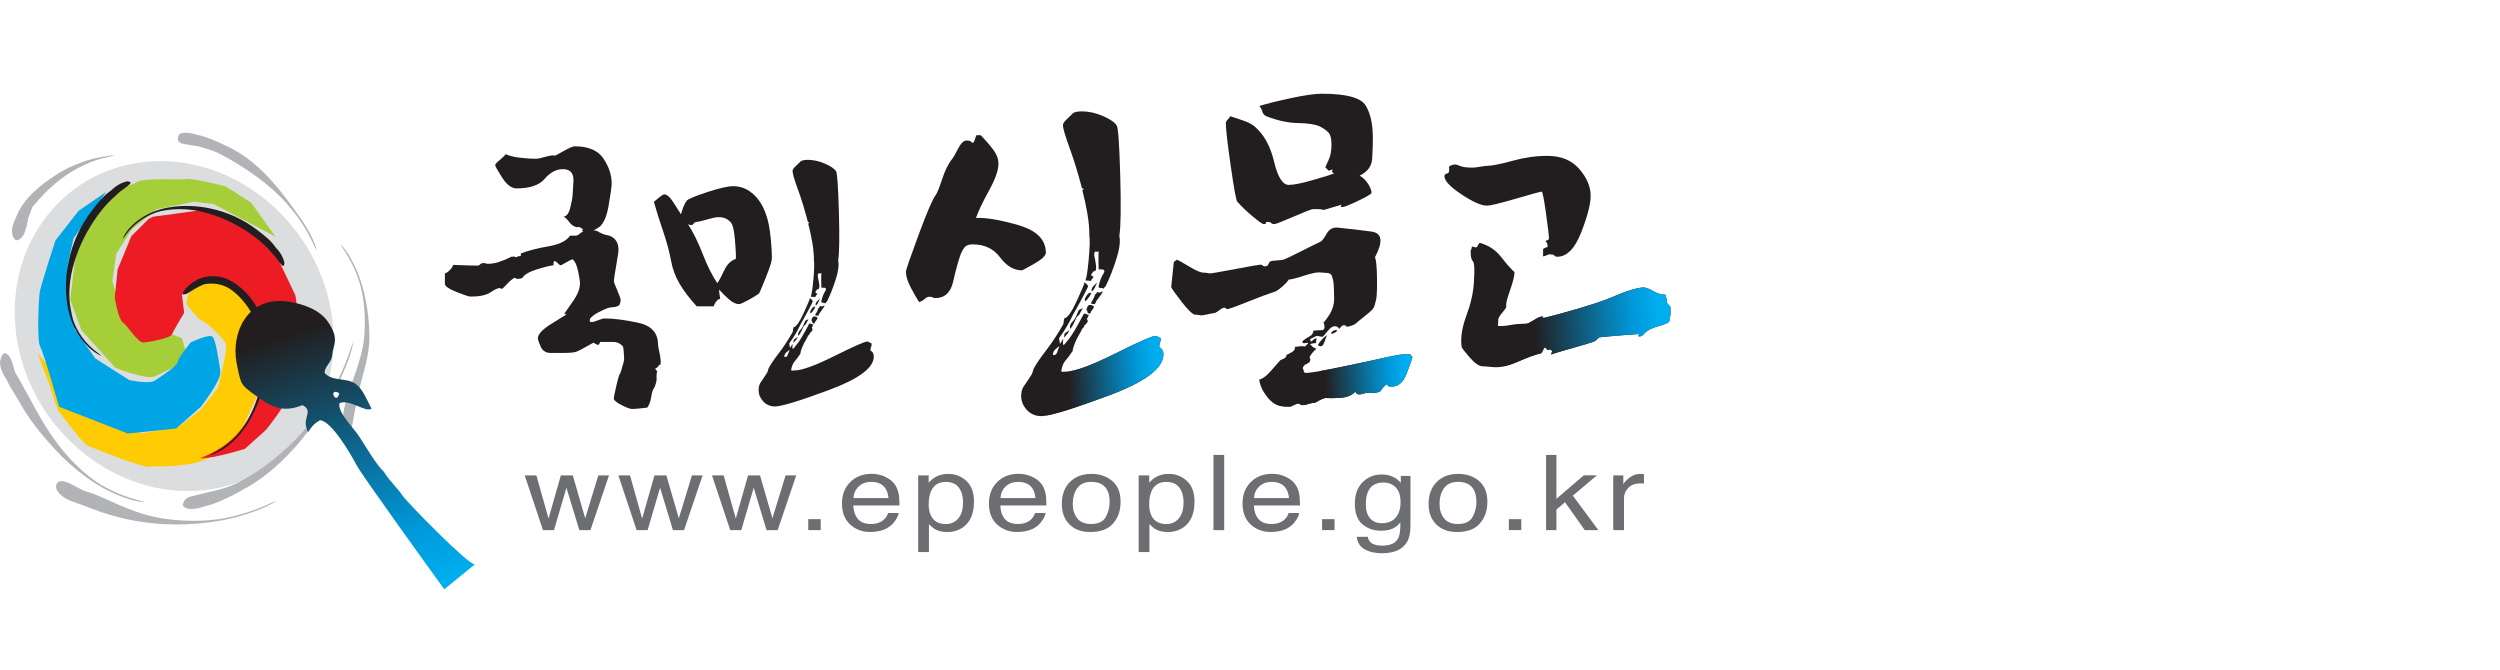 <svg width="224" height="60" viewBox="0 0 224 60" fill="none" xmlns="http://www.w3.org/2000/svg">
<g clip-path="url(#clip0_2256_8174)">
<path d="M52.208 20.59C52.208 20.59 52.234 20.579 52.256 20.558C52.043 20.387 51.883 20.318 51.777 20.348C51.67 20.382 51.5 20.324 51.266 20.172C51.16 20.087 51.048 19.964 50.931 19.805C50.814 19.645 50.67 19.512 50.5 19.406C50.776 19.384 50.981 19.102 51.106 18.56C51.234 18.017 51.298 17.692 51.298 17.586C51.298 17.48 51.325 17.049 51.378 16.293C51.431 15.538 51.117 15.157 50.436 15.157C49.84 15.157 49.297 15.445 48.808 16.019C48.318 16.596 47.475 16.881 46.283 16.881C45.836 16.881 45.405 16.557 44.99 15.908C44.575 15.258 44.368 14.889 44.368 14.803C44.368 14.718 44.49 14.575 44.735 14.373C44.98 14.17 45.177 13.984 45.325 13.814C45.623 13.963 46.044 14.069 46.587 14.13C47.129 14.194 47.592 14.226 47.975 14.226C48.188 14.226 48.486 14.168 48.869 14.051C49.252 13.934 49.55 13.896 49.763 13.939C50.061 13.769 50.391 13.588 50.752 13.396C51.114 13.205 51.359 13.109 51.487 13.109C52.721 13.109 53.583 13.476 54.072 14.21C54.562 14.944 54.807 15.687 54.807 16.432C54.807 16.708 54.711 17.395 54.519 18.491C54.328 19.587 53.977 20.254 53.466 20.486C53.445 20.507 53.407 20.528 53.354 20.55C53.298 20.571 53.242 20.603 53.179 20.645C53.242 20.645 53.301 20.651 53.354 20.661C53.405 20.672 53.445 20.677 53.466 20.677C53.806 20.89 54.104 21.018 54.362 21.061C54.618 21.103 54.828 21.199 55.001 21.348C55.129 21.454 55.23 21.593 55.304 21.763C55.379 21.936 55.416 22.167 55.416 22.465C55.416 22.55 55.347 22.997 55.209 23.806C55.07 24.615 55.001 25.072 55.001 25.179C55.001 25.264 55.102 25.54 55.304 26.009C55.506 26.477 55.608 26.764 55.608 26.87C55.608 26.953 55.592 27.057 55.56 27.174C55.528 27.291 55.469 27.373 55.384 27.413C55.256 27.477 55.097 27.517 54.905 27.525C54.714 27.536 54.565 27.562 54.456 27.605C54.221 27.69 53.94 27.815 53.61 27.988C53.28 28.158 53.03 28.35 52.859 28.562C52.859 28.69 52.854 28.77 52.843 28.802C52.833 28.834 52.891 28.852 53.019 28.852C53.147 28.852 53.338 28.797 53.594 28.693C53.849 28.586 54.041 28.533 54.168 28.533C54.977 28.533 55.977 28.661 57.169 28.916C58.361 29.169 58.957 29.821 58.957 30.864C58.957 30.949 59.005 31.215 59.1 31.662C59.196 32.109 59.223 32.449 59.18 32.683C59.095 32.662 59.037 32.694 59.005 32.782C58.973 32.864 58.872 32.949 58.701 33.037C58.744 33.122 58.808 33.197 58.893 33.261C58.85 33.346 58.829 33.465 58.829 33.628V34.027C58.829 34.112 58.803 34.237 58.749 34.41C58.696 34.58 58.648 34.697 58.606 34.761C58.499 34.889 58.414 35.155 58.35 35.559C58.286 35.963 58.169 36.285 57.999 36.519C57.871 36.538 57.648 36.567 57.329 36.596C57.01 36.628 56.775 36.642 56.626 36.642C56.456 36.642 56.142 36.525 55.685 36.293C55.227 36.056 54.998 35.865 54.998 35.719C54.998 35.588 55.078 35.184 55.238 34.503C55.397 33.822 55.52 33.449 55.605 33.386C55.626 33.3 55.685 33.103 55.78 32.795C55.876 32.486 55.924 32.276 55.924 32.17C55.924 32.127 55.913 31.936 55.892 31.595C55.871 31.255 55.839 31.063 55.796 31.018C55.562 30.762 55.27 30.635 54.919 30.635H53.817C53.775 30.635 53.732 30.699 53.689 30.826C53.647 30.954 53.477 30.912 53.179 30.699C52.327 31.188 51.801 31.468 51.596 31.529C51.394 31.593 50.984 31.624 50.367 31.624H49.345C48.92 31.624 48.619 31.438 48.451 31.066C48.281 30.693 48.196 30.443 48.196 30.316C48.196 29.954 48.584 29.528 49.361 29.039C50.138 28.549 50.601 28.262 50.75 28.177C50.665 28.134 50.601 28.113 50.558 28.113C50.686 27.921 50.952 27.541 51.356 26.964C51.761 26.389 51.963 25.868 51.963 25.399C51.963 25.165 51.904 24.782 51.787 24.25C51.67 23.718 51.505 23.378 51.292 23.229C51.207 23.25 51.048 23.33 50.814 23.465C50.58 23.604 50.399 23.705 50.271 23.769C50.186 23.769 50.09 23.71 49.984 23.593C49.877 23.476 49.771 23.407 49.664 23.386C49.622 23.407 49.601 23.455 49.601 23.529V23.769C49.239 23.811 48.723 23.939 48.052 24.152C47.382 24.367 46.962 24.62 46.791 24.918C46.727 24.942 46.626 24.96 46.488 24.982C46.35 25.003 46.227 24.974 46.121 24.886C45.929 24.971 45.701 25.157 45.435 25.445C45.169 25.735 45.014 25.876 44.972 25.876C44.844 25.876 44.807 25.865 44.86 25.844C44.913 25.822 44.876 25.812 44.748 25.812C44.599 25.812 44.333 25.939 43.95 26.192C43.567 26.45 42.971 26.575 42.16 26.575C42.011 26.575 41.59 26.437 40.899 26.16C40.207 25.884 39.861 25.639 39.861 25.426V24.5C40.01 24.458 40.165 24.351 40.324 24.181C40.484 24.011 40.574 23.862 40.596 23.734C41.064 23.755 41.511 23.769 41.936 23.782C42.362 23.793 42.639 23.798 42.766 23.798C42.873 23.798 42.958 23.761 43.022 23.683C43.086 23.609 43.192 23.572 43.341 23.572C43.469 23.572 43.532 23.582 43.532 23.604C43.532 23.625 43.596 23.636 43.724 23.636C44.022 23.636 44.331 23.588 44.65 23.492C44.969 23.393 45.363 23.231 45.834 22.997C45.898 23.018 45.953 23.013 46.009 22.981C46.062 22.949 46.11 22.976 46.153 23.061C46.387 22.976 46.536 22.936 46.6 22.949C46.664 22.96 46.685 22.88 46.664 22.71C47.323 22.454 48.151 22.242 49.138 22.071C50.127 21.901 50.771 21.582 51.072 21.114H51.551C51.678 21.114 51.79 21.071 51.886 20.986C51.981 20.901 52.104 20.816 52.253 20.733C52.189 20.691 52.157 20.653 52.157 20.619C52.157 20.587 52.168 20.584 52.189 20.603C52.189 20.582 52.194 20.571 52.205 20.571L52.208 20.59Z" fill="#221E1F"/>
<path d="M67.177 17.145C67.624 17.453 67.986 17.863 68.265 18.373C68.624 19.033 68.864 19.815 68.983 20.723C69.098 21.627 69.159 22.441 69.159 23.165C69.159 23.399 68.978 23.968 68.616 24.873C68.254 25.777 68.052 26.251 68.01 26.293C67.818 26.442 67.499 26.642 67.052 26.884C66.605 27.128 66.328 27.251 66.222 27.251C65.945 27.251 65.642 27.11 65.312 26.82C64.982 26.533 64.69 26.24 64.434 25.942C64.434 26.094 64.445 26.224 64.466 26.341C64.487 26.458 64.509 26.602 64.53 26.772C64.381 26.793 64.248 26.894 64.131 27.075C64.014 27.256 63.955 27.378 63.955 27.445H62.423C61.763 26.719 61.247 26.038 60.875 25.399C60.502 24.761 60.252 24.08 60.125 23.356C59.976 22.547 59.736 21.659 59.406 20.688C59.074 19.72 58.802 18.852 58.59 18.086C58.632 18.044 58.776 17.921 59.021 17.719C59.265 17.517 59.43 17.416 59.515 17.416C59.771 17.416 60.069 17.692 60.409 18.246C60.75 18.799 60.952 19.118 61.016 19.203C61.058 19.033 61.122 18.831 61.207 18.597C61.292 18.363 61.399 18.161 61.526 17.99C61.633 17.841 62.234 17.586 63.333 17.224C64.429 16.863 65.211 16.682 65.682 16.682C66.235 16.682 66.735 16.838 67.182 17.145H67.177ZM64.894 24.221C65.139 23.686 65.485 23.348 65.932 23.197C65.953 22.941 65.927 22.377 65.852 21.505C65.778 20.632 65.655 20.111 65.485 19.94C65.099 19.472 64.525 19.345 63.758 19.557C62.992 19.77 62.567 19.877 62.482 19.877C62.333 19.877 62.226 19.924 62.162 20.02C62.099 20.119 62.024 20.164 61.939 20.164C61.854 20.164 61.795 20.153 61.763 20.132C61.731 20.113 61.694 20.1 61.652 20.1C62.12 20.824 62.556 21.707 62.96 22.75C63.365 23.795 63.801 24.668 64.269 25.37C64.439 25.136 64.647 24.753 64.892 24.221H64.894ZM72.814 29.235C72.846 29.212 72.819 29.257 72.734 29.36C72.841 29.488 72.819 29.616 72.67 29.744C72.522 29.874 72.49 29.924 72.575 29.903C72.553 29.922 72.516 29.962 72.463 30.015C72.41 30.068 72.362 30.148 72.319 30.254C72.106 30.619 71.952 30.922 71.856 31.167C71.761 31.412 71.713 31.587 71.713 31.694C71.5 32.013 71.324 32.247 71.186 32.396C71.048 32.545 70.947 32.8 70.883 33.162C70.925 33.205 70.957 33.221 70.978 33.21C71 33.199 71.074 33.191 71.202 33.191C71.84 33.191 73.027 32.763 74.764 31.898C76.499 31.036 77.472 30.605 77.685 30.605C77.813 30.605 77.882 30.629 77.893 30.669C77.903 30.712 77.962 30.736 78.068 30.736C78.111 30.821 78.105 30.933 78.052 31.071C77.999 31.209 77.983 31.332 78.004 31.438C78.089 31.459 78.159 31.518 78.212 31.614C78.265 31.707 78.292 31.821 78.292 31.949C78.292 32.949 76.962 33.944 74.299 34.934C71.636 35.926 70.021 36.418 69.444 36.418C69.018 36.418 68.667 36.269 68.387 35.971C68.111 35.671 67.972 35.333 67.972 34.95C67.972 34.649 68.047 34.399 68.196 34.2C68.342 33.997 68.526 33.723 68.739 33.385C68.76 33.343 68.781 33.29 68.802 33.226C68.824 33.162 68.845 33.087 68.866 33.002C69.015 32.702 69.313 32.26 69.76 31.675C70.207 31.09 70.611 30.478 70.973 29.839C71.016 29.797 71.042 29.712 71.053 29.584C71.064 29.456 71.08 29.374 71.101 29.328C71.335 29.286 71.633 28.868 71.995 28.081C72.356 27.293 72.548 26.836 72.569 26.708C72.612 26.751 72.66 26.793 72.713 26.836C72.766 26.878 72.803 26.932 72.825 26.995C72.825 27.038 72.67 27.347 72.362 27.921C72.053 28.496 71.846 28.868 71.739 29.041C71.612 29.318 71.468 29.595 71.308 29.874C71.146 30.148 70.952 30.448 70.715 30.765L70.779 31.18C70.822 31.116 70.864 31.052 70.907 30.988C70.949 30.925 70.981 30.872 71.002 30.826C71.024 30.869 71.024 30.93 71.002 31.005C70.981 31.079 70.992 31.172 71.034 31.276C71.077 31.255 71.215 31.095 71.449 30.797C71.683 30.496 72.035 29.903 72.503 29.007C72.524 28.964 72.588 28.969 72.694 29.023C72.801 29.076 72.865 29.092 72.886 29.07C72.801 29.198 72.774 29.251 72.806 29.23L72.814 29.235ZM70.595 31.757C70.659 31.566 70.713 31.427 70.755 31.342C70.713 31.366 70.622 31.433 70.484 31.55C70.345 31.667 70.276 31.811 70.276 31.981C70.425 32.023 70.532 31.949 70.595 31.757ZM73.724 27.126C73.618 27.126 73.575 27.073 73.596 26.966C73.679 26.604 73.798 26.306 73.947 26.072C74.096 25.836 73.979 25.74 73.596 25.785C73.596 25.679 73.588 25.445 73.58 25.083C73.57 24.721 73.586 24.497 73.628 24.412C73.604 24.497 73.538 24.521 73.421 24.492C73.304 24.46 73.256 24.561 73.277 24.795C73.298 24.859 73.335 25.051 73.389 25.37C73.442 25.689 73.415 25.87 73.309 25.913C73.226 25.913 73.176 25.939 73.165 25.992C73.155 26.046 73.128 26.072 73.088 26.072C73.067 26.136 73.061 26.181 73.072 26.216C73.083 26.248 73.141 26.285 73.248 26.328C73.208 26.37 73.163 26.418 73.12 26.471C73.078 26.527 73.056 26.573 73.056 26.615L72.641 26.583C72.726 26.392 72.806 25.875 72.881 25.035C72.955 24.194 72.974 23.636 72.928 23.356C72.928 22.845 72.881 22.308 72.785 21.744C72.689 21.18 72.567 20.611 72.415 20.036C72.522 19.972 72.543 19.935 72.482 19.924C72.415 19.914 72.386 19.898 72.386 19.877C72.109 18.812 71.811 17.844 71.492 16.971C71.173 16.099 71.013 15.546 71.013 15.312C71.013 15.205 71.103 15.067 71.284 14.896C71.463 14.726 71.609 14.588 71.715 14.482C71.779 14.418 71.875 14.375 72.003 14.354C72.13 14.332 72.258 14.322 72.386 14.322C72.875 14.322 73.381 14.434 73.902 14.657C74.424 14.881 74.761 15.109 74.908 15.343C75.014 15.471 75.099 16.668 75.163 18.935C75.23 21.204 75.206 22.678 75.099 23.359C75.184 23.742 75.115 24.29 74.892 25.003C74.668 25.718 74.405 26.384 74.107 27.001C74.088 27.022 74.059 27.049 74.027 27.081C73.995 27.115 73.969 27.15 73.947 27.192C73.905 27.15 73.83 27.126 73.724 27.126ZM71.25 30.337C71.367 30.262 71.447 30.214 71.489 30.193C71.447 30.278 71.394 30.363 71.33 30.448C71.266 30.534 71.181 30.629 71.074 30.736L71.106 30.576C71.085 30.491 71.133 30.411 71.25 30.337ZM72.447 28.594C72.298 28.85 72.218 28.993 72.207 29.025C72.197 29.057 72.138 29.116 72.035 29.201C72.013 29.222 71.944 29.36 71.827 29.616C71.71 29.874 71.609 30.034 71.524 30.097C71.5 29.988 71.508 29.895 71.54 29.807C71.572 29.722 71.63 29.637 71.715 29.555C71.8 29.47 71.87 29.374 71.923 29.267C71.976 29.158 72.056 28.977 72.162 28.722L72.447 28.594ZM72.718 27.684C72.857 27.482 72.968 27.424 73.053 27.509C73.053 27.53 73.006 27.615 72.91 27.764C72.814 27.916 72.724 28.022 72.638 28.084C72.553 28.022 72.58 27.889 72.718 27.684ZM72.942 28.355C73.059 28.344 73.16 28.381 73.245 28.467C73.245 28.552 73.208 28.631 73.133 28.709C73.059 28.783 73.011 28.871 72.99 28.977C72.862 28.999 72.793 28.961 72.782 28.866C72.772 28.767 72.745 28.722 72.702 28.722C72.745 28.488 72.825 28.366 72.942 28.355ZM73.74 27.429C73.793 27.395 73.841 27.371 73.883 27.347C73.883 27.432 73.798 27.581 73.628 27.794C73.458 28.009 73.362 28.169 73.341 28.272C73.213 28.294 73.139 28.294 73.117 28.272C73.096 28.254 73.064 28.241 73.022 28.241C73.064 28.177 73.123 28.076 73.197 27.937C73.272 27.799 73.32 27.677 73.341 27.57C73.383 27.591 73.415 27.567 73.437 27.49C73.458 27.418 73.511 27.4 73.596 27.445C73.639 27.466 73.687 27.458 73.74 27.429ZM73.469 26.743C73.469 26.764 73.426 26.865 73.341 27.043C73.256 27.227 73.171 27.336 73.085 27.381C73.064 27.253 73.096 27.136 73.181 27.03L73.469 26.743Z" fill="#221E1F"/>
<path d="M91.202 20.161C92.873 20.632 93.708 21.462 93.708 22.646C93.708 22.907 93.36 23.239 92.663 23.633C91.966 24.027 91.604 24.223 91.58 24.223C90.843 24.223 90.186 23.835 89.606 23.058C89.029 22.284 88.212 21.896 87.161 21.896C86.818 21.896 86.584 21.976 86.454 22.133C86.32 22.289 86.201 22.486 86.097 22.726C85.86 23.383 85.631 24.21 85.408 25.21C85.184 26.208 84.653 26.708 83.812 26.708C83.679 26.708 83.602 26.689 83.575 26.65C83.549 26.61 83.445 26.591 83.261 26.591C83.128 26.591 82.99 26.658 82.846 26.788C82.703 26.921 82.538 27.011 82.354 27.065C82.141 26.748 81.894 26.317 81.604 25.764C81.314 25.21 81.17 24.737 81.17 24.343C81.17 24.186 81.545 23.096 82.296 21.068C83.046 19.044 83.551 17.857 83.814 17.517C83.945 17.357 84.144 16.878 84.405 16.078C84.668 15.277 84.969 14.662 85.312 14.242C85.419 14.112 85.594 13.803 85.847 13.316C86.097 12.829 86.352 12.587 86.616 12.587C86.775 12.587 86.892 12.614 86.972 12.667C87.049 12.718 87.116 12.771 87.169 12.824C87.275 12.694 87.339 12.566 87.369 12.449C87.395 12.329 87.433 12.218 87.488 12.114H87.882C88.356 12.614 88.736 13.061 89.026 13.455C89.313 13.848 89.46 14.255 89.46 14.676C89.46 15.256 89.178 16.056 88.611 17.083C88.044 18.108 87.656 18.924 87.448 19.531C88.292 19.477 89.547 19.688 91.215 20.161H91.202ZM97.475 28.408C97.515 28.381 97.478 28.435 97.377 28.565C97.507 28.725 97.48 28.882 97.297 29.041C97.113 29.198 97.073 29.262 97.18 29.238C97.153 29.265 97.105 29.31 97.041 29.376C96.975 29.443 96.916 29.541 96.863 29.672C96.6 30.119 96.408 30.491 96.291 30.794C96.174 31.098 96.113 31.316 96.113 31.446C95.85 31.84 95.631 32.13 95.461 32.313C95.288 32.497 95.166 32.813 95.086 33.26C95.139 33.311 95.179 33.33 95.206 33.319C95.23 33.306 95.323 33.3 95.483 33.3C96.27 33.3 97.736 32.768 99.88 31.704C102.024 30.637 103.227 30.108 103.49 30.108C103.647 30.108 103.732 30.132 103.745 30.183C103.759 30.238 103.83 30.262 103.961 30.262C104.014 30.369 104.006 30.507 103.942 30.677C103.876 30.848 103.857 30.999 103.884 31.132C103.99 31.159 104.072 31.231 104.139 31.35C104.205 31.467 104.24 31.606 104.24 31.763C104.24 33 102.596 34.229 99.308 35.453C96.02 36.673 94.022 37.285 93.312 37.285C92.785 37.285 92.351 37.102 92.008 36.735C91.668 36.365 91.497 35.942 91.497 35.471C91.497 35.101 91.588 34.793 91.774 34.543C91.958 34.293 92.181 33.957 92.444 33.537C92.471 33.484 92.498 33.417 92.524 33.337C92.551 33.26 92.577 33.17 92.604 33.061C92.788 32.691 93.157 32.148 93.708 31.425C94.261 30.701 94.759 29.946 95.208 29.158C95.259 29.105 95.294 28.999 95.307 28.842C95.317 28.682 95.339 28.578 95.365 28.525C95.653 28.472 96.022 27.961 96.469 26.985C96.916 26.014 97.153 25.447 97.18 25.29C97.23 25.343 97.291 25.397 97.355 25.447C97.422 25.5 97.467 25.564 97.494 25.644C97.494 25.697 97.302 26.078 96.922 26.788C96.541 27.498 96.286 27.961 96.153 28.169C95.996 28.512 95.818 28.852 95.621 29.195C95.424 29.539 95.179 29.906 94.892 30.299L94.972 30.813C95.022 30.733 95.078 30.653 95.129 30.576C95.182 30.496 95.222 30.43 95.246 30.379C95.272 30.43 95.272 30.504 95.246 30.598C95.219 30.688 95.232 30.8 95.286 30.933C95.339 30.909 95.509 30.709 95.799 30.339C96.086 29.972 96.52 29.235 97.103 28.131C97.129 28.078 97.209 28.084 97.339 28.15C97.47 28.216 97.549 28.235 97.576 28.209C97.47 28.368 97.438 28.432 97.478 28.408H97.475ZM94.735 31.523C94.815 31.287 94.879 31.116 94.932 31.01C94.879 31.036 94.767 31.122 94.597 31.268C94.426 31.412 94.341 31.59 94.341 31.8C94.525 31.853 94.658 31.76 94.735 31.523ZM98.6 25.804C98.467 25.804 98.414 25.737 98.441 25.607C98.544 25.163 98.691 24.793 98.877 24.503C99.061 24.213 98.917 24.093 98.441 24.146C98.441 24.016 98.435 23.726 98.422 23.279C98.409 22.832 98.427 22.555 98.481 22.449C98.454 22.555 98.369 22.59 98.225 22.547C98.082 22.508 98.02 22.633 98.047 22.923C98.074 23 98.121 23.239 98.183 23.633C98.249 24.027 98.217 24.25 98.084 24.303C97.978 24.303 97.919 24.338 97.906 24.402C97.895 24.465 97.861 24.5 97.808 24.5C97.781 24.577 97.773 24.636 97.789 24.676C97.8 24.716 97.874 24.761 98.004 24.811C97.951 24.867 97.898 24.923 97.847 24.992C97.794 25.056 97.768 25.115 97.768 25.168L97.254 25.128C97.358 24.891 97.456 24.255 97.549 23.215C97.643 22.175 97.664 21.486 97.608 21.143C97.608 20.51 97.549 19.847 97.432 19.15C97.313 18.453 97.164 17.751 96.978 17.041C97.108 16.963 97.137 16.916 97.057 16.902C96.978 16.892 96.938 16.87 96.938 16.844C96.594 15.53 96.227 14.332 95.834 13.252C95.44 12.175 95.24 11.489 95.24 11.201C95.24 11.071 95.352 10.901 95.576 10.691C95.799 10.48 95.977 10.307 96.108 10.175C96.187 10.097 96.305 10.044 96.464 10.018C96.621 9.991 96.781 9.978 96.938 9.978C97.541 9.978 98.167 10.116 98.813 10.393C99.457 10.669 99.869 10.951 100.055 11.239C100.186 11.398 100.292 12.877 100.372 15.676C100.452 18.477 100.425 20.299 100.292 21.14C100.399 21.611 100.314 22.289 100.037 23.173C99.763 24.053 99.441 24.875 99.071 25.639C99.045 25.665 99.013 25.697 98.973 25.737C98.933 25.777 98.898 25.822 98.874 25.875C98.824 25.822 98.731 25.796 98.598 25.796L98.6 25.804ZM95.541 29.767C95.685 29.674 95.783 29.616 95.836 29.589C95.783 29.696 95.717 29.799 95.639 29.906C95.562 30.012 95.456 30.129 95.323 30.26L95.363 30.063C95.336 29.956 95.395 29.858 95.538 29.767H95.541ZM97.023 27.618C96.839 27.934 96.738 28.11 96.728 28.15C96.714 28.19 96.642 28.264 96.509 28.368C96.483 28.392 96.398 28.565 96.254 28.882C96.108 29.195 95.983 29.392 95.879 29.47C95.852 29.339 95.86 29.219 95.897 29.116C95.937 29.012 96.009 28.905 96.116 28.799C96.222 28.693 96.307 28.576 96.371 28.443C96.438 28.31 96.536 28.089 96.666 27.772L97.02 27.615L97.023 27.618ZM97.355 26.493C97.528 26.243 97.666 26.173 97.77 26.277C97.77 26.304 97.712 26.407 97.592 26.594C97.475 26.777 97.361 26.91 97.257 26.988C97.15 26.91 97.182 26.745 97.355 26.493ZM97.635 27.32C97.778 27.309 97.903 27.355 98.01 27.458C98.01 27.565 97.965 27.663 97.874 27.754C97.781 27.847 97.722 27.959 97.696 28.089C97.539 28.115 97.451 28.067 97.44 27.951C97.427 27.831 97.395 27.772 97.342 27.772C97.398 27.482 97.494 27.336 97.64 27.32H97.635ZM98.622 26.179C98.685 26.139 98.747 26.107 98.797 26.08C98.797 26.184 98.691 26.37 98.481 26.634C98.268 26.894 98.153 27.094 98.127 27.224C97.967 27.251 97.877 27.251 97.85 27.224C97.823 27.198 97.784 27.187 97.73 27.187C97.784 27.107 97.855 26.982 97.946 26.812C98.039 26.639 98.097 26.49 98.124 26.36C98.175 26.386 98.215 26.352 98.244 26.261C98.268 26.168 98.334 26.149 98.441 26.203C98.494 26.229 98.555 26.221 98.619 26.184L98.622 26.179ZM98.284 25.33C98.284 25.357 98.231 25.482 98.127 25.705C98.023 25.929 97.917 26.067 97.81 26.118C97.784 25.961 97.821 25.814 97.927 25.684L98.281 25.328L98.284 25.33Z" fill="#221E1F"/>
<path d="M126.557 31.992C126.53 32.125 126.36 32.611 126.044 33.452C125.73 34.293 125.24 34.686 124.583 34.636C124.453 34.636 124.373 34.604 124.349 34.538C124.322 34.471 124.283 34.439 124.229 34.439C124.123 34.519 124.017 34.615 123.913 34.734C123.806 34.851 123.716 34.976 123.639 35.109C123.245 35.189 123.067 35.227 123.104 35.227C123.144 35.227 122.979 35.216 122.612 35.187C122.482 35.187 122.335 35.213 122.178 35.264C122.019 35.317 121.875 35.343 121.745 35.343C121.612 35.317 121.54 35.28 121.527 35.227C121.513 35.173 121.481 35.136 121.428 35.109C121.112 35.426 120.683 35.602 120.146 35.642C119.606 35.681 119.151 35.687 118.784 35.663C118.68 35.663 118.523 35.713 118.31 35.817C118.1 35.923 117.93 36.017 117.797 36.096C117.613 36.096 117.403 36.131 117.166 36.213C116.93 36.293 116.746 36.32 116.613 36.293C116.483 36.267 116.437 36.245 116.477 36.235C116.517 36.221 116.469 36.2 116.339 36.176C116.233 36.176 116.081 36.227 115.887 36.333C115.69 36.44 115.525 36.48 115.392 36.45H115.137C115.097 36.45 115.011 36.437 114.878 36.41C114.378 36.357 113.926 36.067 113.519 35.543C113.109 35.016 112.881 34.503 112.83 34.003C113.12 33.95 113.461 33.702 113.854 33.255C114.251 32.808 114.541 32.478 114.724 32.268C114.855 32.215 114.974 32.164 115.078 32.111C115.184 32.058 115.248 31.954 115.278 31.795C115.408 31.741 115.573 31.654 115.77 31.539C115.969 31.422 116.052 31.271 116.025 31.084C116.235 31.061 116.392 31.039 116.501 31.023C116.605 31.013 116.751 31.021 116.935 31.044L117.212 30.77C117.185 30.717 117.121 30.704 117.012 30.731C116.906 30.757 116.802 30.757 116.695 30.731L116.735 30.534C116.972 30.35 117.182 30.212 117.366 30.121C117.552 30.028 117.656 29.863 117.682 29.627C117.893 29.6 118.137 29.587 118.411 29.587C118.685 29.587 118.747 29.35 118.59 28.876C118.667 28.85 118.845 28.618 119.124 28.185C119.398 27.751 119.539 27.272 119.539 26.745C119.539 26.642 119.531 26.346 119.518 25.86C119.505 25.373 119.459 25.051 119.38 24.891C119.353 24.628 119.201 24.484 118.925 24.458C118.648 24.431 118.47 24.418 118.39 24.418C118.103 24.367 117.597 24.458 116.871 24.694C116.147 24.931 115.682 25.048 115.472 25.048C115.365 25.235 115.15 25.463 114.82 25.74C114.493 26.017 114.235 26.168 114.051 26.192C113.631 26.325 112.859 26.613 111.742 27.059C110.625 27.509 110.029 27.716 109.949 27.693C109.816 27.693 109.784 27.679 109.851 27.653C109.912 27.623 109.882 27.599 109.752 27.576C109.646 27.549 109.502 27.607 109.319 27.751C109.132 27.895 108.975 27.996 108.845 28.046C108.632 28.073 108.39 28.118 108.116 28.182C107.839 28.251 107.637 28.27 107.504 28.243C107.371 28.217 107.299 28.203 107.289 28.203H107.071C106.834 28.15 106.44 27.77 105.887 27.059C105.333 26.349 105.02 25.902 104.94 25.719L105.174 23.471L105.45 23.271C105.554 23.298 105.889 23.484 106.456 23.825C107.023 24.168 107.435 24.365 107.698 24.418C107.831 24.418 107.943 24.426 108.034 24.439C108.127 24.45 108.252 24.471 108.409 24.498C108.539 24.498 109.303 24.367 110.697 24.104C112.091 23.84 112.838 23.71 112.944 23.71C113.077 23.737 113.141 23.763 113.141 23.79C113.141 23.817 113.195 23.843 113.298 23.867C113.378 23.867 113.45 23.854 113.516 23.827C113.583 23.803 113.665 23.67 113.772 23.433C113.902 23.383 114.094 23.348 114.344 23.338C114.594 23.324 114.799 23.303 114.956 23.276C115.192 23.199 115.764 22.931 116.672 22.468C117.579 22.008 118.124 21.739 118.308 21.659C118.441 21.608 118.621 21.369 118.861 20.951C119.098 20.531 119.438 20.348 119.888 20.398C120.965 20.505 121.971 20.622 122.907 20.752C123.841 20.885 123.939 21.648 123.202 23.042C123.309 23.332 123.365 23.936 123.378 24.857C123.394 25.777 123.37 26.408 123.32 26.748C123.293 26.855 123.25 27.02 123.2 27.24C123.144 27.466 123.056 27.642 122.923 27.775C122.766 27.932 122.535 28.131 122.234 28.368C121.934 28.602 121.673 28.812 121.465 28.999C121.412 29.049 121.292 29.11 121.109 29.174C120.925 29.241 120.779 29.273 120.675 29.273C120.569 29.249 120.545 29.222 120.595 29.196C120.649 29.172 120.606 29.156 120.478 29.156C120.369 29.129 120.279 29.156 120.199 29.235C120.122 29.313 120.055 29.392 120.002 29.47C119.949 29.416 119.909 29.371 119.885 29.331C119.859 29.291 119.781 29.257 119.648 29.233C119.436 29.206 119.199 29.355 118.938 29.685C118.675 30.012 118.528 30.177 118.504 30.177C118.265 30.151 118.121 30.124 118.071 30.098C118.018 30.071 117.794 30.161 117.4 30.372V30.47C117.4 30.51 117.427 30.558 117.48 30.608C117.531 30.582 117.597 30.528 117.677 30.449C117.754 30.369 117.847 30.318 117.954 30.292L117.914 30.725C117.81 30.752 117.722 30.765 117.658 30.765C117.595 30.765 117.494 30.792 117.361 30.845C117.414 30.869 117.48 30.927 117.56 31.021C117.64 31.114 117.768 31.186 117.954 31.239C117.744 31.425 117.573 31.614 117.443 31.813C117.31 32.01 117.299 32.111 117.403 32.111C117.43 32.348 117.326 32.513 117.087 32.603C116.85 32.694 116.733 32.846 116.733 33.056C116.786 33.082 116.813 33.141 116.813 33.234C116.813 33.327 116.863 33.386 116.969 33.41C117.259 33.436 118.355 33.255 120.266 32.859C122.173 32.465 123.522 32.175 124.309 31.992C124.676 31.914 125.019 31.848 125.333 31.795C125.65 31.741 125.99 31.731 126.36 31.755L126.557 31.992ZM121.37 18.145C120.359 18.618 119.968 18.685 120.207 18.342L118.59 18.815C118.457 18.762 118.308 18.738 118.137 18.738H117.645C117.512 18.738 116.935 18.962 115.908 19.409C114.881 19.855 114.304 20.079 114.174 20.079C114.043 20.079 113.95 20.047 113.897 19.98C113.844 19.914 113.74 19.882 113.58 19.882C113.447 19.882 113.397 19.914 113.423 19.98C113.447 20.047 113.383 20.079 113.226 20.079C113.12 20.079 112.798 19.855 112.261 19.409C111.721 18.962 111.253 18.515 110.859 18.068C110.752 17.935 110.556 16.857 110.268 14.83C109.978 12.806 109.835 11.545 109.835 11.045C109.835 10.941 109.888 10.834 109.992 10.728C110.095 10.622 110.175 10.518 110.228 10.411C110.545 10.515 110.92 10.64 111.354 10.787C111.787 10.93 112.136 11.108 112.399 11.319C113.24 12.031 113.825 13.082 114.155 14.474C114.485 15.87 114.926 16.567 115.477 16.567C115.924 16.567 116.666 16.416 117.706 16.112C118.744 15.812 119.356 15.62 119.542 15.54C119.356 15.463 119.305 15.37 119.382 15.264C119.462 15.16 119.356 15.173 119.066 15.304C119.013 15.253 118.962 15.197 118.906 15.147C118.853 15.094 118.802 15.054 118.747 15.027C118.773 14.923 118.872 14.692 119.042 14.335C119.215 13.979 119.3 13.513 119.3 12.936C119.3 12.436 119.215 12.087 119.042 11.89C118.872 11.694 118.6 11.502 118.233 11.319C117.813 11.138 117.164 11.037 116.283 11.023C115.4 11.01 114.461 10.805 113.461 10.411C113.277 10.332 113.16 10.193 113.107 9.996C113.054 9.797 112.96 9.635 112.83 9.502C113.381 9.321 114.296 9.089 115.573 8.813C116.847 8.536 117.799 8.398 118.433 8.398C120.614 8.398 121.923 8.746 122.357 9.443C122.793 10.14 123.008 11.119 123.008 12.385C123.008 12.912 122.99 13.513 122.95 14.2C122.91 14.883 122.535 15.397 121.824 15.74C122.114 15.897 122.365 16.142 122.577 16.469C122.785 16.799 122.891 17.067 122.891 17.278C122.891 17.384 122.386 17.671 121.372 18.145H121.37ZM118.433 30.433C118.59 30.262 118.747 30.124 118.906 30.02C118.853 30.127 118.768 30.35 118.651 30.691C118.531 31.034 118.34 31.111 118.079 30.927C118.156 30.77 118.273 30.603 118.433 30.433ZM119.537 29.605C119.694 29.539 119.787 29.56 119.811 29.664C119.574 29.847 119.39 29.927 119.26 29.901C119.287 29.77 119.377 29.672 119.537 29.605Z" fill="#221E1F"/>
<path d="M138.544 22.89C138.409 22.944 138.316 22.97 138.26 22.97V22.321C138.316 22.271 138.38 22.228 138.462 22.199C138.544 22.175 138.611 22.148 138.667 22.119C138.667 22.039 138.659 21.957 138.648 21.874C138.632 21.794 138.574 21.699 138.465 21.59C138.518 21.563 138.587 21.536 138.669 21.51C138.752 21.48 138.789 21.414 138.789 21.305C138.789 21.143 138.701 20.427 138.526 19.155C138.35 17.884 138.223 17.224 138.14 17.168C137.949 17.195 137.161 17.41 135.767 17.817C134.376 18.222 133.532 18.427 133.235 18.427C132.721 18.427 131.958 18.089 130.944 17.413C129.93 16.737 129.422 16.197 129.422 15.79C129.422 15.655 129.505 15.575 129.667 15.545C129.827 15.519 129.883 15.319 129.827 14.939C129.883 14.886 129.962 14.838 130.071 14.798C130.178 14.758 130.3 14.737 130.436 14.737C130.465 14.737 130.598 14.785 130.843 14.878C131.085 14.973 131.452 15.021 131.936 15.021C132.072 15.021 132.301 14.995 132.625 14.939C132.95 14.886 133.168 14.856 133.277 14.856C133.681 14.856 134.424 14.707 135.506 14.409C136.586 14.114 137.629 13.965 138.63 13.965C139.869 13.965 140.832 14.359 141.505 15.141C142.184 15.926 142.522 16.724 142.522 17.533C142.522 18.291 142.237 19.392 141.67 20.837C141.104 22.284 140.385 23.005 139.521 23.005C139.414 23.005 139.332 22.97 139.279 22.904C139.225 22.837 139.13 22.803 138.994 22.803C138.938 22.803 138.906 22.795 138.893 22.781C138.88 22.771 138.885 22.76 138.914 22.76C138.805 22.789 138.685 22.827 138.55 22.883L138.544 22.89ZM149.675 28.275C149.675 28.192 149.635 28.381 149.553 28.841C149.364 28.977 149.045 29.105 148.6 29.227C148.153 29.347 147.823 29.493 147.605 29.653C147.523 29.68 147.424 29.77 147.299 29.916C147.18 30.068 147.049 30.14 146.916 30.14C146.783 30.14 146.751 30.105 146.834 30.039C146.916 29.969 146.89 29.935 146.751 29.935C146.642 29.935 146.097 29.975 145.107 30.057C144.12 30.14 143.519 30.193 143.304 30.222C143.197 30.302 143.072 30.411 142.942 30.547C142.806 30.682 139.095 31.661 138.986 31.77C139.013 31.635 139.039 31.542 139.069 31.488C139.069 31.433 139.034 31.387 138.965 31.345C138.901 31.305 138.797 31.31 138.664 31.363L138.459 31.121C138.377 31.148 138.318 31.217 138.276 31.323C138.239 31.433 138.175 31.542 138.095 31.648C137.528 31.784 136.853 32.026 136.068 32.377C135.283 32.731 134.607 32.904 134.041 32.904C133.905 32.904 133.708 32.893 133.453 32.864C133.195 32.837 132.998 32.824 132.865 32.824C132.54 32.824 132.146 32.56 131.689 32.031C131.229 31.504 130.987 31.188 130.96 31.079C130.851 30.27 130.997 29.336 131.386 28.283C131.779 27.229 132 26.256 132.056 25.364C132.136 24.202 132.112 23.553 131.976 23.417C131.841 23.284 131.771 23 131.771 22.566C131.771 22.43 131.779 22.377 131.79 22.404C131.806 22.43 131.838 22.324 131.891 22.079C132.186 22.188 132.351 22.188 132.378 22.079C132.405 21.97 132.474 21.864 132.58 21.755C133.365 21.97 134.001 22.39 134.488 23.01C134.974 23.633 135.379 24.09 135.703 24.388C135.703 24.713 135.56 25.274 135.278 26.072C134.996 26.867 134.892 27.336 134.974 27.471C134.948 27.581 134.817 27.769 134.589 28.038C134.357 28.307 134.243 28.512 134.243 28.645C134.243 28.943 134.229 29.113 134.2 29.153C134.176 29.193 134.269 29.214 134.488 29.214C134.756 29.214 135.054 29.179 135.379 29.113C135.703 29.044 136.15 29.012 136.717 29.012C136.853 29.012 137.087 28.903 137.427 28.684C137.762 28.469 138.002 28.363 138.135 28.363C138.268 28.363 138.302 28.381 138.239 28.421C138.169 28.464 138.201 28.482 138.337 28.482C138.473 28.482 142.846 27.314 144.277 26.692C145.711 26.07 146.711 25.758 147.278 25.758C147.47 25.758 147.749 25.867 148.132 26.083C148.51 26.301 148.874 26.407 149.225 26.407C149.39 27.001 149.39 27.197 149.225 26.995C149.066 26.793 149.215 26.961 149.672 27.503C149.672 28.099 149.672 28.355 149.672 28.275H149.675Z" fill="#221E1F"/>
<path d="M104.142 31.345C104.075 31.225 103.993 31.154 103.886 31.127C103.86 30.994 103.878 30.842 103.945 30.672C104.011 30.502 104.017 30.363 103.963 30.257C103.83 30.257 103.761 30.233 103.748 30.177C103.735 30.127 103.649 30.103 103.492 30.103C103.229 30.103 102.027 30.632 99.882 31.699C98.007 32.63 96.648 33.154 95.81 33.271C95.094 34.585 94.392 35.886 93.785 37.224C94.732 37.054 96.565 36.469 99.308 35.447C102.596 34.223 104.24 32.994 104.24 31.757C104.24 31.6 104.205 31.462 104.139 31.345H104.142Z" fill="url(#paint0_linear_2256_8174)"/>
<path d="M126.363 31.755C125.993 31.731 125.653 31.741 125.336 31.795C125.022 31.848 124.679 31.912 124.312 31.991C123.524 32.178 122.176 32.468 120.268 32.859C119.452 33.029 118.794 33.157 118.273 33.247C117.682 34.237 117.249 35.242 116.871 36.288C116.959 36.275 117.057 36.251 117.169 36.213C117.406 36.131 117.616 36.096 117.8 36.096C117.933 36.016 118.103 35.923 118.313 35.817C118.523 35.713 118.68 35.663 118.786 35.663C119.154 35.687 119.609 35.681 120.149 35.641C120.686 35.601 121.114 35.423 121.431 35.109C121.484 35.136 121.516 35.176 121.529 35.226C121.54 35.279 121.614 35.319 121.747 35.343C121.878 35.343 122.021 35.317 122.181 35.264C122.338 35.213 122.482 35.186 122.615 35.186C122.982 35.213 123.149 35.226 123.107 35.226C123.07 35.226 123.245 35.186 123.641 35.109C123.719 34.976 123.812 34.854 123.915 34.734C124.019 34.614 124.126 34.516 124.232 34.439C124.283 34.439 124.323 34.471 124.352 34.537C124.376 34.604 124.456 34.636 124.586 34.636C125.246 34.686 125.732 34.295 126.046 33.452C126.363 32.609 126.533 32.122 126.56 31.991L126.363 31.755Z" fill="url(#paint1_linear_2256_8174)"/>
<path d="M149.297 27.065C149.278 27.054 149.257 27.033 149.228 26.998C149.127 26.871 149.151 26.895 149.297 27.065C149.382 27.113 149.361 26.9 149.228 26.41C148.879 26.41 148.512 26.304 148.134 26.086C147.754 25.87 147.472 25.761 147.28 25.761C146.714 25.761 145.714 26.073 144.28 26.695C142.848 27.317 138.472 28.485 138.339 28.485C138.206 28.485 138.169 28.467 138.241 28.424C138.305 28.384 138.273 28.366 138.137 28.366C138.001 28.366 137.765 28.472 137.429 28.688C137.089 28.903 136.852 29.015 136.719 29.015C136.451 29.015 136.208 29.023 135.993 29.036C135.546 30.284 135.107 31.553 134.684 32.832C135.102 32.752 135.559 32.606 136.07 32.377C136.852 32.029 137.531 31.784 138.097 31.648C138.177 31.542 138.241 31.43 138.278 31.324C138.321 31.218 138.379 31.148 138.462 31.122L138.667 31.364C138.8 31.311 138.903 31.305 138.967 31.345C139.036 31.385 139.071 31.433 139.071 31.489C139.044 31.545 139.015 31.635 138.988 31.771C139.097 31.662 142.806 30.683 142.944 30.547C143.077 30.411 143.2 30.305 143.306 30.223C143.522 30.196 144.123 30.14 145.11 30.058C146.099 29.975 146.645 29.935 146.754 29.935C146.889 29.935 146.919 29.97 146.836 30.039C146.754 30.105 146.78 30.14 146.919 30.14C147.057 30.14 147.182 30.066 147.302 29.917C147.427 29.77 147.525 29.683 147.608 29.653C147.823 29.494 148.156 29.35 148.603 29.228C149.047 29.105 149.366 28.977 149.555 28.842C149.637 28.382 149.677 28.193 149.677 28.275V27.504C149.51 27.307 149.385 27.16 149.3 27.062L149.297 27.065Z" fill="url(#paint2_linear_2256_8174)"/>
<path d="M48.06 42.593L49.148 46.461L50.252 42.593H51.322L52.434 46.437L53.612 42.593H54.567L52.904 47.501H51.91L50.752 43.702L49.638 47.501H48.651L47.015 42.593H48.06Z" fill="#6D6E71"/>
<path d="M56.448 42.593L57.536 46.461L58.64 42.593H59.707L60.822 46.437L62 42.593H62.955L61.292 47.501H60.297L59.143 43.702L58.028 47.501H57.041L55.405 42.593H56.448Z" fill="#6D6E71"/>
<path d="M64.838 42.593L65.927 46.461L67.028 42.593H68.097L69.209 46.437L70.388 42.593H71.343L69.68 47.501H68.685L67.531 43.702L66.419 47.501H65.429L63.793 42.593H64.838Z" fill="#6D6E71"/>
<path d="M72.42 46.517H73.535V47.498H72.42V46.517Z" fill="#6D6E71"/>
<path d="M79.268 42.704C79.643 42.867 79.93 43.08 80.127 43.338C80.316 43.585 80.444 43.875 80.508 44.202C80.564 44.428 80.593 44.79 80.593 45.29H76.459C76.475 45.79 76.611 46.195 76.863 46.495C77.116 46.799 77.507 46.95 78.039 46.95C78.534 46.95 78.93 46.812 79.225 46.53C79.391 46.368 79.505 46.181 79.574 45.966H80.518C80.495 46.144 80.409 46.344 80.271 46.565C80.13 46.783 79.973 46.964 79.803 47.102C79.516 47.344 79.159 47.509 78.733 47.591C78.505 47.642 78.246 47.666 77.959 47.666C77.257 47.666 76.661 47.442 76.174 46.995C75.685 46.548 75.44 45.923 75.44 45.123C75.44 44.322 75.687 43.689 76.18 43.197C76.669 42.702 77.313 42.454 78.108 42.454C78.51 42.454 78.896 42.537 79.273 42.699L79.268 42.704ZM79.609 44.63C79.569 44.271 79.481 43.989 79.34 43.771C79.079 43.372 78.648 43.175 78.039 43.175C77.603 43.175 77.238 43.311 76.946 43.585C76.65 43.859 76.493 44.208 76.475 44.628H79.609V44.63Z" fill="#6D6E71"/>
<path d="M82.269 42.593H83.21V43.247C83.402 43.026 83.61 42.853 83.836 42.731C84.155 42.55 84.533 42.46 84.966 42.46C85.607 42.46 86.153 42.675 86.6 43.103C87.047 43.529 87.27 44.141 87.27 44.936C87.27 46.008 86.946 46.775 86.302 47.235C85.892 47.525 85.416 47.671 84.871 47.671C84.445 47.671 84.086 47.589 83.796 47.429C83.628 47.336 83.439 47.179 83.232 46.958V49.464H82.269V42.595V42.593ZM85.85 46.463C86.142 46.139 86.288 45.655 86.288 45.008C86.288 44.614 86.225 44.277 86.094 43.995C85.85 43.449 85.403 43.178 84.751 43.178C84.099 43.178 83.647 43.465 83.407 44.04C83.277 44.349 83.21 44.74 83.21 45.213C83.21 45.596 83.277 45.918 83.407 46.187C83.652 46.697 84.099 46.956 84.751 46.956C85.192 46.956 85.56 46.793 85.85 46.469V46.463Z" fill="#6D6E71"/>
<path d="M92.439 42.704C92.814 42.867 93.101 43.08 93.298 43.338C93.487 43.585 93.615 43.875 93.676 44.202C93.732 44.428 93.758 44.79 93.758 45.29H89.627C89.643 45.79 89.779 46.195 90.031 46.495C90.284 46.799 90.675 46.95 91.207 46.95C91.702 46.95 92.098 46.812 92.394 46.53C92.556 46.368 92.673 46.181 92.74 45.966H93.684C93.66 46.144 93.578 46.344 93.437 46.565C93.296 46.783 93.139 46.964 92.968 47.102C92.681 47.344 92.325 47.509 91.902 47.591C91.673 47.642 91.415 47.666 91.127 47.666C90.425 47.666 89.829 47.442 89.34 46.995C88.85 46.548 88.608 45.923 88.608 45.123C88.608 44.322 88.853 43.689 89.345 43.197C89.837 42.702 90.478 42.454 91.274 42.454C91.675 42.454 92.064 42.537 92.439 42.699V42.704ZM92.779 44.63C92.74 44.271 92.652 43.989 92.511 43.771C92.25 43.372 91.819 43.175 91.213 43.175C90.776 43.175 90.412 43.311 90.117 43.585C89.821 43.859 89.664 44.208 89.648 44.628H92.782L92.779 44.63Z" fill="#6D6E71"/>
<path d="M99.651 43.09C100.154 43.511 100.404 44.128 100.404 44.942C100.404 45.756 100.183 46.381 99.739 46.897C99.294 47.413 98.608 47.669 97.677 47.669C96.9 47.669 96.28 47.44 95.826 46.985C95.368 46.533 95.139 45.921 95.139 45.152C95.139 44.33 95.381 43.675 95.863 43.189C96.344 42.702 96.991 42.46 97.805 42.46C98.531 42.46 99.148 42.67 99.651 43.09ZM99.071 46.333C99.305 45.921 99.422 45.463 99.422 44.96C99.422 44.505 99.34 44.133 99.169 43.848C98.901 43.399 98.441 43.175 97.784 43.175C97.204 43.175 96.778 43.367 96.514 43.747C96.251 44.13 96.118 44.593 96.118 45.133C96.118 45.673 96.251 46.086 96.514 46.431C96.778 46.777 97.198 46.95 97.773 46.95C98.403 46.95 98.837 46.743 99.071 46.333Z" fill="#6D6E71"/>
<path d="M102.026 42.593H102.971V43.247C103.162 43.026 103.367 42.853 103.593 42.731C103.915 42.55 104.29 42.46 104.724 42.46C105.365 42.46 105.908 42.675 106.357 43.103C106.804 43.529 107.028 44.141 107.028 44.936C107.028 46.008 106.706 46.775 106.059 47.235C105.65 47.525 105.173 47.671 104.631 47.671C104.202 47.671 103.843 47.589 103.556 47.429C103.386 47.336 103.197 47.179 102.989 46.958V49.464H102.026V42.595V42.593ZM105.607 46.463C105.9 46.139 106.046 45.655 106.046 45.008C106.046 44.614 105.982 44.277 105.852 43.995C105.607 43.449 105.158 43.178 104.506 43.178C103.854 43.178 103.402 43.465 103.162 44.04C103.032 44.349 102.968 44.74 102.968 45.213C102.968 45.596 103.032 45.918 103.162 46.187C103.407 46.697 103.857 46.956 104.506 46.956C104.947 46.956 105.314 46.793 105.604 46.469L105.607 46.463Z" fill="#6D6E71"/>
<path d="M108.725 40.76H109.688V47.501H108.725V40.76Z" fill="#6D6E71"/>
<path d="M115.155 42.704C115.53 42.867 115.818 43.08 116.015 43.338C116.203 43.585 116.331 43.875 116.395 44.202C116.451 44.428 116.48 44.79 116.48 45.29H112.346C112.365 45.79 112.5 46.195 112.753 46.495C113.006 46.799 113.4 46.95 113.929 46.95C114.424 46.95 114.82 46.812 115.115 46.53C115.278 46.368 115.395 46.181 115.464 45.966H116.406C116.382 46.144 116.299 46.344 116.158 46.565C116.017 46.783 115.863 46.964 115.69 47.102C115.403 47.344 115.046 47.509 114.621 47.591C114.392 47.642 114.134 47.666 113.849 47.666C113.147 47.666 112.551 47.442 112.064 46.995C111.575 46.548 111.33 45.923 111.33 45.123C111.33 44.322 111.575 43.689 112.067 43.197C112.556 42.702 113.2 42.454 113.995 42.454C114.397 42.454 114.783 42.537 115.161 42.699L115.155 42.704ZM115.496 44.63C115.459 44.271 115.368 43.989 115.227 43.771C114.966 43.372 114.533 43.175 113.926 43.175C113.49 43.175 113.128 43.311 112.833 43.585C112.538 43.859 112.381 44.208 112.362 44.628H115.496V44.63Z" fill="#6D6E71"/>
<path d="M118.459 46.517H119.574V47.498H118.459V46.517Z" fill="#6D6E71"/>
<path d="M124.958 42.795C125.139 42.899 125.323 43.053 125.512 43.255V42.646H126.379V47.102C126.379 47.722 126.272 48.214 126.062 48.573C125.666 49.238 124.916 49.571 123.814 49.571C123.203 49.571 122.686 49.454 122.269 49.214C121.851 48.975 121.617 48.605 121.566 48.097H122.548C122.593 48.32 122.686 48.491 122.825 48.61C123.04 48.797 123.381 48.89 123.844 48.89C124.578 48.89 125.059 48.666 125.286 48.217C125.421 47.95 125.482 47.482 125.472 46.801C125.28 47.054 125.049 47.243 124.777 47.365C124.509 47.488 124.152 47.551 123.708 47.551C123.088 47.551 122.551 47.363 122.088 46.987C121.625 46.61 121.394 45.987 121.394 45.12C121.394 44.301 121.628 43.662 122.093 43.202C122.561 42.742 123.125 42.513 123.782 42.513C124.229 42.513 124.62 42.606 124.956 42.792L124.958 42.795ZM125.059 43.67C124.769 43.38 124.402 43.234 123.953 43.234C123.282 43.234 122.822 43.505 122.575 44.048C122.444 44.335 122.378 44.718 122.378 45.187C122.378 45.74 122.508 46.157 122.766 46.447C123.027 46.735 123.375 46.879 123.812 46.879C124.495 46.879 124.977 46.61 125.259 46.078C125.413 45.777 125.49 45.423 125.49 45.022C125.49 44.415 125.347 43.965 125.057 43.673L125.059 43.67Z" fill="#6D6E71"/>
<path d="M132.513 43.09C133.016 43.511 133.269 44.128 133.269 44.942C133.269 45.756 133.045 46.381 132.601 46.897C132.159 47.413 131.47 47.669 130.539 47.669C129.763 47.669 129.145 47.44 128.688 46.985C128.23 46.533 128.001 45.921 128.001 45.152C128.001 44.33 128.241 43.675 128.725 43.189C129.207 42.702 129.853 42.46 130.667 42.46C131.396 42.46 132.013 42.67 132.513 43.09ZM131.936 46.333C132.17 45.921 132.287 45.463 132.287 44.96C132.287 44.505 132.202 44.133 132.032 43.848C131.763 43.399 131.303 43.175 130.646 43.175C130.066 43.175 129.643 43.367 129.379 43.747C129.113 44.13 128.983 44.593 128.983 45.133C128.983 45.673 129.116 46.086 129.379 46.431C129.643 46.777 130.063 46.95 130.635 46.95C131.266 46.95 131.699 46.743 131.933 46.333H131.936Z" fill="#6D6E71"/>
<path d="M135.192 46.517H136.307V47.498H135.192V46.517Z" fill="#6D6E71"/>
<path d="M138.528 40.76H139.454V44.697L141.902 42.59H143.08L140.928 44.41L143.21 47.498H141.995L140.228 45L139.454 45.655V47.498H138.528V40.757V40.76Z" fill="#6D6E71"/>
<path d="M144.543 42.593H145.45V43.394C145.522 43.234 145.706 43.037 145.993 42.806C146.28 42.577 146.616 42.46 146.993 42.46C147.012 42.46 147.041 42.46 147.084 42.462C147.126 42.462 147.198 42.47 147.299 42.478V43.33C147.243 43.322 147.19 43.316 147.145 43.314C147.097 43.314 147.047 43.311 146.991 43.311C146.512 43.311 146.147 43.444 145.892 43.715C145.634 43.984 145.509 44.295 145.509 44.647V47.501H144.546V42.593H144.543Z" fill="#6D6E71"/>
<path fill-rule="evenodd" clip-rule="evenodd" d="M16.837 44C24.674 44 30.516 37.36 29.837 29.217C29.159 21.076 22.213 14.434 14.373 14.434C6.533 14.434 0.694 21.076 1.372 29.217C2.048 37.36 8.997 44 16.837 44Z" fill="#DCDDDE"/>
<path fill-rule="evenodd" clip-rule="evenodd" d="M3.368 31.677L6.72 35.482L7.959 37.243L9.571 37.977L12.769 38.82L16.012 38.243L17.989 36.697L19.51 34.771C19.51 34.771 20.428 31.411 20.231 30.831C20.037 30.252 18.422 28.823 18.106 28.746C17.789 28.671 16.677 27.203 16.677 27.203C16.677 27.203 16.978 25.676 17.305 25.423C17.632 25.17 19.71 25.402 20.494 25.455C21.282 25.511 23.173 27.897 23.173 27.897L23.602 31.664L23.024 35.455L21.226 39.485C21.226 39.485 19.258 41.167 17.073 41.558C15.145 41.901 13.767 41.728 13.466 41.81C12.822 41.989 8.499 40.174 7.946 39.977C7.395 39.778 5.169 36.708 5.169 36.708L4.432 34.46L3.368 31.672V31.677Z" fill="#FFCB02"/>
<path fill-rule="evenodd" clip-rule="evenodd" d="M24.679 21.201L19.151 18.288L17.387 18.067L14.067 18.743L11.809 20.541L10.417 22.736L10.063 25.165C10.063 25.165 10.952 28.53 11.407 28.937C11.864 29.344 13.979 29.773 14.291 29.68C14.599 29.589 16.299 30.302 16.299 30.302C16.299 30.302 16.802 31.776 16.645 32.159C16.488 32.542 14.575 33.38 13.865 33.726C13.157 34.069 10.324 32.949 10.324 32.949L7.294 29.576L6.289 26.846L6.802 22.651C6.802 22.651 7.084 19.496 8.781 18.067C10.279 16.806 11.947 16.591 12.168 16.367C12.633 15.891 16.121 16.141 16.698 16.04C17.278 15.937 20.22 16.705 20.22 16.705L22.5 18.152L24.684 21.201H24.679Z" fill="#A6CE38"/>
<path fill-rule="evenodd" clip-rule="evenodd" d="M13.328 19.605L11.771 21.159L10.54 24.141L10.279 26.668C10.279 26.668 10.604 28.613 10.992 28.871C11.38 29.132 12.354 30.685 12.806 30.685C13.259 30.685 15.27 30.297 15.397 29.972C15.528 29.648 16.499 28.03 16.499 28.03L16.305 26.41L18.443 24.984L20.71 25.503C20.71 25.503 23.626 27.381 23.626 30.621C23.626 33.862 23.431 38.98 17.925 41.055C19.09 41.119 21.942 40.214 21.942 40.214L23.82 38.53C23.82 38.53 25.634 36.328 25.959 35.16C26.283 33.992 26.608 31.92 26.608 31.531C26.608 31.143 26.738 26.998 26.414 26.349C26.089 25.7 24.389 22.077 24.131 21.558C23.873 21.039 18.544 18.765 18.544 18.765L13.713 19.416L13.325 19.61L13.328 19.605Z" fill="#ED1B23"/>
<path fill-rule="evenodd" clip-rule="evenodd" d="M9.505 17.205L6.589 21.353L6.07 23.686V26.277L6.722 29.541L8.534 32.108L9.635 32.821L11.58 34.05C11.58 34.05 13.33 34.439 13.846 34.114C14.365 33.79 15.919 32.755 15.919 32.43C15.919 32.106 17.086 30.682 17.086 30.682C17.086 30.682 18.706 29.906 19.031 30.164C19.356 30.422 19.614 32.497 19.744 33.273C19.874 34.05 17.994 36.447 17.994 36.447L15.791 38.392L11.449 38.844L5.293 36.447C5.293 36.447 3.931 31.653 3.607 31.068C3.282 30.485 3.479 26.857 3.543 26.274C3.607 25.692 4.969 21.544 4.969 21.544L7.044 18.889L9.505 17.203V17.205Z" fill="#00A5E5"/>
<path d="M16.922 44.537C17.209 44.426 17.528 44.412 17.818 44.306C18.973 44.019 20.271 43.79 21.327 43.242C22.982 42.383 24.49 41.289 25.845 40.004C27.305 38.621 28.587 37.038 29.617 35.306C30.364 33.979 30.995 32.579 31.458 31.13C31.529 30.951 31.596 30.77 31.663 30.59C31.575 31.156 31.415 31.72 31.213 32.26C30.614 33.843 29.832 35.365 28.906 36.783C28.1 38.038 27.201 39.254 26.185 40.35C24.844 41.797 23.386 43.05 21.625 43.949C21.41 44.059 21.069 44.285 20.846 44.378C20.032 44.75 19.449 45.107 18.279 45.383C18.279 45.383 16.789 45.95 16.384 45.282C16.384 45.282 16.387 44.745 16.917 44.535L16.922 44.537Z" fill="#B1B3B6"/>
<path d="M16.403 12.885C16.847 12.965 17.302 13.056 17.749 13.101C18.329 13.29 18.925 13.433 19.486 13.678C19.515 13.691 19.544 13.707 19.574 13.721C20.845 14.38 22.056 15.123 23.202 15.982C24.112 16.666 24.977 17.429 25.732 18.28C26.536 19.201 27.27 20.217 27.807 21.318C27.996 21.699 28.183 22.082 28.371 22.465C28.342 22.321 28.308 22.18 28.27 22.042C27.879 20.986 27.275 20.002 26.602 19.102C25.708 17.831 24.469 16.203 23.32 15.157C22.221 14.157 21.412 13.59 20.058 12.968C19.366 12.649 18.494 12.247 17.746 12.098C17.536 12.055 17.265 11.946 16.999 11.93C16.999 11.93 16.094 11.728 15.972 12.21C15.972 12.21 15.748 12.768 16.4 12.885H16.403Z" fill="#B1B3B6"/>
<path d="M1.381 33.401C2.668 35.593 3.679 37.841 5.233 39.863C6.284 41.23 7.534 42.483 9 43.409C10.093 44.058 11.277 44.542 12.511 44.848C12.663 44.899 12.817 44.947 12.972 44.992C12.49 44.963 12.011 44.867 11.554 44.721C10.197 44.287 8.928 43.63 7.779 42.789C6.717 42.029 5.73 41.148 4.85 40.18C3.663 38.873 2.535 37.509 1.708 35.95C1.333 35.317 0.862 34.646 0.564 33.971C0.25 33.51 0.005 32.989 0 32.43C0 32.43 0.181 31.286 0.66 31.76C0.66 31.76 0.974 31.866 1.21 32.893C1.21 32.893 1.338 33.329 1.381 33.399V33.401Z" fill="#B1B3B6"/>
<path d="M19.263 40.635C19.069 40.706 18.872 40.765 18.675 40.81C19.228 40.568 19.747 40.273 20.231 39.911C20.689 39.576 21.114 39.163 21.466 38.717C22.187 37.801 22.705 36.772 23.067 35.665C23.096 35.569 23.128 35.474 23.152 35.375C23.49 34.125 23.639 32.877 23.551 31.584C23.477 30.451 23.216 29.294 22.679 28.288C22.192 27.368 21.45 26.455 20.585 25.873C20.487 25.812 20.386 25.753 20.282 25.708C19.704 25.447 19.178 25.365 18.55 25.431C18.462 25.439 18.374 25.455 18.289 25.471C17.709 25.689 17.204 26.046 16.672 26.357C16.624 26.338 16.528 26.368 16.475 26.373C16.459 26.373 16.443 26.373 16.43 26.373C16.416 26.368 16.403 26.362 16.398 26.354C16.387 26.344 16.384 26.328 16.384 26.312C16.384 26.288 16.39 26.264 16.398 26.242C16.517 25.966 16.736 25.732 16.965 25.54C17.22 25.327 17.507 25.154 17.797 24.997C18.007 24.91 18.239 24.83 18.465 24.793C19.199 24.668 19.936 24.774 20.598 25.12C21.774 25.737 22.689 26.809 23.267 27.996C23.804 29.094 24.012 30.358 24.009 31.576C24.009 32.899 23.772 34.191 23.36 35.447C23.152 36.072 22.886 36.692 22.572 37.272C22.296 37.815 21.966 38.342 21.577 38.815C20.942 39.587 20.183 40.236 19.26 40.637L19.263 40.635Z" fill="#221E1F"/>
<path d="M8.758 31.611C8.877 31.715 9.002 31.813 9.127 31.909C8.691 31.72 8.287 31.443 7.944 31.116C7.691 30.871 7.449 30.6 7.244 30.315C6.776 29.663 6.454 28.977 6.23 28.211C6.153 27.95 6.097 27.679 6.052 27.413C5.818 26.085 5.874 24.691 6.158 23.377C6.518 21.707 7.191 20.244 8.223 18.881C8.26 18.831 8.305 18.78 8.345 18.732C8.8 18.131 9.282 17.527 9.909 17.099C10.33 16.689 10.87 16.335 11.46 16.24C11.498 16.274 11.588 16.282 11.639 16.304C11.649 16.306 11.665 16.314 11.676 16.325C11.687 16.333 11.694 16.343 11.697 16.357C11.7 16.37 11.697 16.386 11.694 16.399C11.687 16.418 11.676 16.439 11.663 16.455C11.492 16.636 11.285 16.782 11.083 16.929C10.875 17.078 10.668 17.229 10.492 17.416C9.84 17.958 9.252 18.61 8.758 19.296C7.834 20.576 7.103 21.994 6.653 23.508C6.19 25.059 6.065 26.578 6.403 28.166C6.44 28.333 6.494 28.509 6.547 28.674C6.746 29.227 7.02 29.754 7.366 30.23C7.755 30.762 8.226 31.228 8.758 31.613V31.611Z" fill="#221E1F"/>
<path d="M11.229 21.1C11.133 21.212 11.042 21.326 10.955 21.444C11.13 21.036 11.386 20.664 11.691 20.342C11.918 20.108 12.168 19.884 12.434 19.693C13.038 19.259 13.673 18.961 14.386 18.754C14.628 18.682 14.879 18.629 15.126 18.586C16.358 18.371 17.651 18.421 18.872 18.685C20.422 19.02 21.779 19.645 23.043 20.6C23.091 20.635 23.136 20.675 23.181 20.715C23.74 21.135 24.299 21.582 24.698 22.167C25.078 22.558 25.402 23.058 25.493 23.606C25.461 23.641 25.453 23.723 25.434 23.771C25.429 23.785 25.424 23.798 25.413 23.808C25.405 23.816 25.395 23.824 25.384 23.827C25.371 23.83 25.357 23.827 25.347 23.827C25.328 23.819 25.309 23.808 25.294 23.795C25.126 23.638 24.99 23.444 24.855 23.258C24.716 23.066 24.575 22.872 24.402 22.71C23.899 22.103 23.293 21.558 22.657 21.1C21.471 20.244 20.154 19.563 18.749 19.148C17.31 18.719 15.903 18.602 14.426 18.913C14.269 18.948 14.107 18.999 13.953 19.049C13.442 19.233 12.953 19.488 12.511 19.807C12.016 20.169 11.585 20.605 11.226 21.1H11.229Z" fill="#221E1F"/>
<path d="M2.947 18.504C2.963 18.485 2.977 18.469 2.993 18.451C3.66 17.679 4.158 17.099 4.945 16.448C5.568 15.929 6.241 15.455 6.954 15.072C7.725 14.668 8.55 14.325 9.401 14.133C9.696 14.067 9.992 14 10.29 13.931C10.186 13.928 10.085 13.928 9.981 13.931C9.183 14.029 7.957 14.261 7.222 14.58C6.584 14.835 5.975 15.014 4.655 15.913C3.78 16.511 2.931 17.182 2.277 18.015C1.926 18.464 1.676 18.852 1.423 19.499C1.423 19.499 0.646 20.893 1.41 21.526C1.41 21.526 1.787 21.603 2.139 20.999C2.139 20.999 2.386 20.547 2.516 19.589C2.516 19.589 2.846 18.621 2.947 18.504Z" fill="#B1B3B6"/>
<path d="M32.229 34.718C32.62 33.146 33.107 31.776 33.099 30.153C33.094 28.951 32.958 27.743 32.7 26.57C32.431 25.29 31.966 24.061 31.306 22.93C31.08 22.55 30.811 22.188 30.5 21.872C30.577 21.999 30.652 22.127 30.726 22.255C31.383 23.223 31.894 24.279 32.242 25.394C32.676 26.929 32.761 28.552 32.639 30.132C32.461 32.468 31.205 34.625 30.774 36.921C30.758 37.163 30.713 37.402 30.681 37.642C30.681 37.642 30.146 39.023 30.668 39.416C30.668 39.416 31.096 39.911 31.444 38.65C31.444 38.65 31.718 37.328 31.774 36.937" fill="#B1B3B6"/>
<path d="M6.858 45.064C7.222 45.179 8.797 45.828 9.486 46.014C11.088 46.533 12.804 46.852 14.61 46.958C15.948 47.038 17.345 46.985 18.752 46.801C20.279 46.612 21.825 46.221 23.333 45.615C23.841 45.407 24.347 45.157 24.817 44.854C24.647 44.926 24.477 44.995 24.307 45.062C22.979 45.676 21.607 46.131 20.231 46.413C18.361 46.753 16.52 46.724 14.807 46.485C11.575 46.032 9.407 44.466 7.701 44.029C7.438 43.995 6.353 43.314 6.1 43.261C6.1 43.261 5.068 42.752 5.017 43.612C5.017 43.612 4.991 44.49 6.861 45.064H6.858Z" fill="#B1B3B6"/>
<path d="M39.808 52.8C39.124 51.856 32.418 42.579 31.971 41.715C31.471 40.762 29.71 37.706 28.672 37.655C27.454 38.312 27.712 39.286 27.43 38.211C27.209 37.4 28.06 36.764 27.095 36.301C25.208 37.072 24.174 36.32 22.979 35.492C22.46 35.117 21.763 34.67 21.582 34.133C21.404 33.673 21.293 32.954 21.199 32.521C20.691 29.834 22.128 26.61 25.626 27.001C26.637 27.112 28.512 27.562 29.369 28.812C30.476 30.424 29.832 30.893 29.768 31.797C29.715 32.489 29.124 32.76 29.076 33.399C29.744 34.218 31.04 33.795 31.872 34.404C32.532 34.888 32.875 35.841 33.29 36.612C32.74 37.001 31.383 35.732 30.415 36.125C30.242 37.011 31.689 38.301 32.25 39.211C32.958 40.302 33.663 41.552 34.41 42.292C34.793 42.973 35.557 43.659 36.068 44.401C36.403 44.939 41.979 50.651 42.551 50.565M30.396 35.224C29.321 34.665 30.167 36.413 30.396 35.224V35.224Z" fill="url(#paint3_linear_2256_8174)"/>
</g>
<defs>
<linearGradient id="paint0_linear_2256_8174" x1="95.682" y1="33.907" x2="103.591" y2="33.26" gradientUnits="userSpaceOnUse">
<stop stop-color="#221E1F"/>
<stop offset="0.16" stop-color="#1A3847"/>
<stop offset="0.6" stop-color="#077DB0"/>
<stop offset="0.8" stop-color="#0099DA"/>
<stop offset="1" stop-color="#00AEEF"/>
</linearGradient>
<linearGradient id="paint1_linear_2256_8174" x1="118.699" y1="34.231" x2="125.977" y2="33.638" gradientUnits="userSpaceOnUse">
<stop stop-color="#221E1F"/>
<stop offset="0.16" stop-color="#1A3847"/>
<stop offset="0.6" stop-color="#077DB0"/>
<stop offset="0.8" stop-color="#0099DA"/>
<stop offset="1" stop-color="#00AEEF"/>
</linearGradient>
<linearGradient id="paint2_linear_2256_8174" x1="137.485" y1="29.579" x2="148.669" y2="28.666" gradientUnits="userSpaceOnUse">
<stop stop-color="#221E1F"/>
<stop offset="0.16" stop-color="#1A3847"/>
<stop offset="0.6" stop-color="#077DB0"/>
<stop offset="0.8" stop-color="#0099DA"/>
<stop offset="1" stop-color="#00AEEF"/>
</linearGradient>
<linearGradient id="paint3_linear_2256_8174" x1="27.728" y1="29.323" x2="35.748" y2="53.399" gradientUnits="userSpaceOnUse">
<stop stop-color="#221E1F"/>
<stop offset="0.16" stop-color="#1A3847"/>
<stop offset="0.6" stop-color="#077DB0"/>
<stop offset="0.8" stop-color="#0099DA"/>
<stop offset="1" stop-color="#00AEEF"/>
</linearGradient>
<clipPath id="clip0_2256_8174">
<rect width="149.675" height="44.4" fill="white" transform="translate(0 8.4)"/>
</clipPath>
</defs>
</svg>

